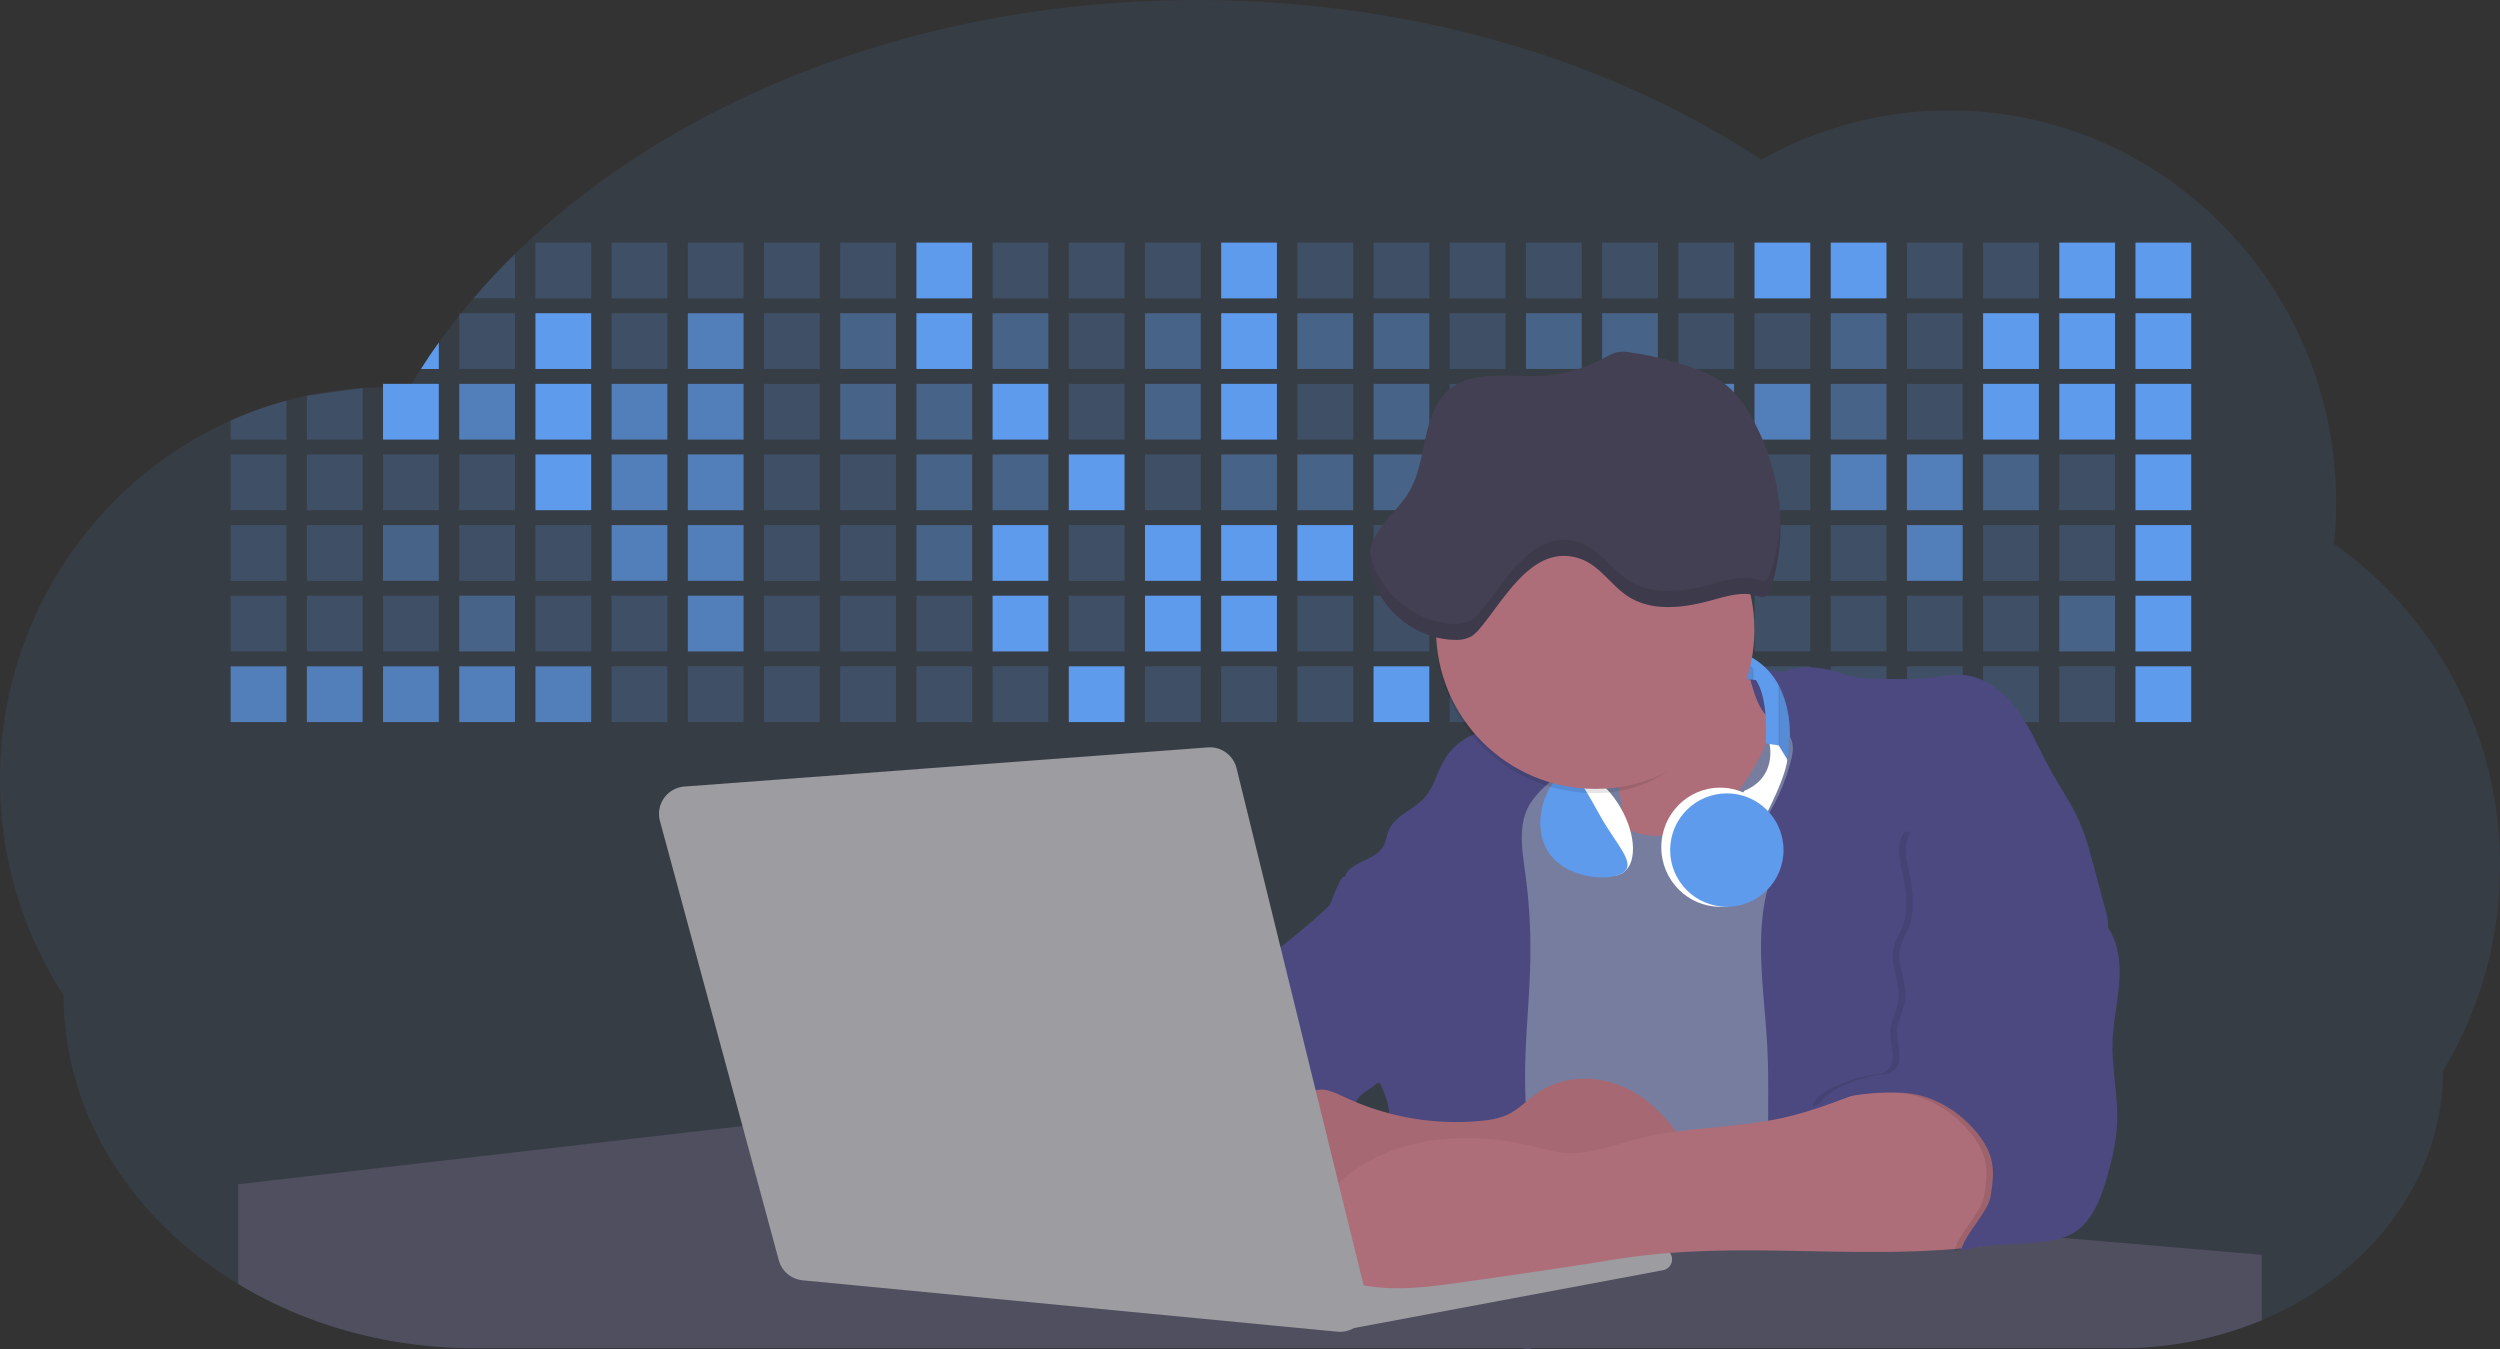 <svg id="aa7bae02-e79e-4d6b-a496-aba15f39787c" data-name="Layer 1" xmlns="http://www.w3.org/2000/svg" width="1144" height="617.32" viewBox="0 0 1144 617.32"><rect x="0" y="0" width="1144" height="617.32" fill="#333333" stroke="none"/><title>developer activity</title><path d="M1172,537.57a181.92,181.92,0,0,1-6.85,49.6,180.06,180.06,0,0,1-19.27,44.28c0,50.1-33.82,93.4-82.91,114a167.3,167.3,0,0,1-64.73,12.8H245.17c-40.25,0-77.55-10.86-108.14-29.36A185.76,185.76,0,0,1,112.2,711c-34-29.22-55.08-69.6-55.08-114.2A180.5,180.5,0,0,1,28,498.08c0-73.36,43.39-136.44,105.55-164.29a174.52,174.52,0,0,1,25.51-9.12q4.63-1.26,9.36-2.26a175.39,175.39,0,0,1,25.51-3.5q4.65-.29,9.35-.33H205c3.46,0,6.89.12,10.3.32l1.12-1.9q2.06-3.44,4.22-6.81,3.9-6.14,8.18-12.1,4.48-6.29,9.35-12.38l.83-1q2.76-3.44,5.64-6.8,9-10.49,19-20.35c72.11-70.68,185.08-116.18,312.08-116.18,98.82,0,189.15,27.55,258.34,73.07A174.18,174.18,0,0,1,920,191.86c97.74,0,177,80.37,177,179.51a184.9,184.9,0,0,1-1,18.78A180,180,0,0,1,1172,537.57Z" transform="translate(-28 -141.34)" fill="#5f9bec" opacity="0.1"/><path d="M263.66,257.52v20.35h-19Q253.59,267.39,263.66,257.52Z" transform="translate(-28 -141.34)" fill="#5f9bec" opacity="0.2"/><rect x="245.02" y="111.02" width="25.51" height="25.51" fill="#5f9bec" opacity="0.2"/><rect x="279.88" y="111.02" width="25.51" height="25.51" fill="#5f9bec" opacity="0.2"/><rect x="314.75" y="111.02" width="25.51" height="25.51" fill="#5f9bec" opacity="0.2"/><rect x="349.61" y="111.02" width="25.51" height="25.51" fill="#5f9bec" opacity="0.2"/><rect x="384.48" y="111.02" width="25.51" height="25.51" fill="#5f9bec" opacity="0.2"/><rect x="419.35" y="111.02" width="25.51" height="25.51" fill="#5f9bec"/><rect x="454.21" y="111.02" width="25.51" height="25.51" fill="#5f9bec" opacity="0.2"/><rect x="489.08" y="111.02" width="25.51" height="25.51" fill="#5f9bec" opacity="0.2"/><rect x="523.94" y="111.02" width="25.51" height="25.51" fill="#5f9bec" opacity="0.2"/><rect x="558.81" y="111.02" width="25.51" height="25.51" fill="#5f9bec"/><rect x="593.68" y="111.02" width="25.51" height="25.51" fill="#5f9bec" opacity="0.2"/><rect x="628.54" y="111.02" width="25.51" height="25.51" fill="#5f9bec" opacity="0.2"/><rect x="663.41" y="111.02" width="25.51" height="25.51" fill="#5f9bec" opacity="0.2"/><rect x="698.28" y="111.02" width="25.51" height="25.51" fill="#5f9bec" opacity="0.2"/><rect x="733.14" y="111.02" width="25.51" height="25.51" fill="#5f9bec" opacity="0.2"/><rect x="768.01" y="111.02" width="25.51" height="25.51" fill="#5f9bec" opacity="0.2"/><rect x="802.87" y="111.02" width="25.51" height="25.51" fill="#5f9bec"/><rect x="837.74" y="111.02" width="25.51" height="25.51" fill="#5f9bec"/><rect x="872.61" y="111.02" width="25.51" height="25.51" fill="#5f9bec" opacity="0.2"/><rect x="907.47" y="111.02" width="25.51" height="25.51" fill="#5f9bec" opacity="0.2"/><rect x="942.34" y="111.02" width="25.51" height="25.51" fill="#5f9bec"/><rect x="977.2" y="111.02" width="25.51" height="25.51" fill="#5f9bec"/><path d="M228.8,298.08v12.1h-8.18Q224.52,304,228.8,298.08Z" transform="translate(-28 -141.34)" fill="#5f9bec"/><rect x="210.15" y="143.33" width="25.51" height="25.51" fill="#5f9bec" opacity="0.2"/><rect x="245.02" y="143.33" width="25.51" height="25.51" fill="#5f9bec"/><rect x="279.88" y="143.33" width="25.51" height="25.51" fill="#5f9bec" opacity="0.2"/><rect x="314.75" y="143.33" width="25.51" height="25.51" fill="#5f9bec" opacity="0.7"/><rect x="349.61" y="143.33" width="25.51" height="25.51" fill="#5f9bec" opacity="0.2"/><rect x="384.48" y="143.33" width="25.51" height="25.51" fill="#5f9bec" opacity="0.4"/><rect x="419.35" y="143.33" width="25.51" height="25.51" fill="#5f9bec"/><rect x="454.21" y="143.33" width="25.51" height="25.51" fill="#5f9bec" opacity="0.4"/><rect x="489.08" y="143.33" width="25.51" height="25.51" fill="#5f9bec" opacity="0.2"/><rect x="523.94" y="143.33" width="25.51" height="25.51" fill="#5f9bec" opacity="0.4"/><rect x="558.81" y="143.33" width="25.51" height="25.51" fill="#5f9bec"/><rect x="593.68" y="143.33" width="25.51" height="25.51" fill="#5f9bec" opacity="0.4"/><rect x="628.54" y="143.33" width="25.51" height="25.51" fill="#5f9bec" opacity="0.4"/><rect x="663.41" y="143.33" width="25.51" height="25.51" fill="#5f9bec" opacity="0.2"/><rect x="698.28" y="143.33" width="25.51" height="25.51" fill="#5f9bec" opacity="0.4"/><rect x="733.14" y="143.33" width="25.51" height="25.51" fill="#5f9bec" opacity="0.4"/><rect x="768.01" y="143.33" width="25.51" height="25.51" fill="#5f9bec" opacity="0.2"/><rect x="802.87" y="143.33" width="25.51" height="25.51" fill="#5f9bec" opacity="0.2"/><rect x="837.74" y="143.33" width="25.51" height="25.51" fill="#5f9bec" opacity="0.4"/><rect x="872.61" y="143.33" width="25.51" height="25.51" fill="#5f9bec" opacity="0.2"/><rect x="907.47" y="143.33" width="25.51" height="25.51" fill="#5f9bec"/><rect x="942.34" y="143.33" width="25.51" height="25.51" fill="#5f9bec"/><rect x="977.2" y="143.33" width="25.51" height="25.51" fill="#5f9bec"/><path d="M159.06,324.67V342.5H133.55v-8.71A174.52,174.52,0,0,1,159.06,324.67Z" transform="translate(-28 -141.34)" fill="#5f9bec" opacity="0.2"/><polygon points="165.93 177.57 165.93 201.16 140.42 201.16 140.42 181.07 165.93 177.57" fill="#5f9bec" opacity="0.2"/><rect x="175.28" y="175.65" width="25.51" height="25.51" fill="#5f9bec"/><rect x="210.15" y="175.65" width="25.51" height="25.51" fill="#5f9bec" opacity="0.7"/><rect x="245.02" y="175.65" width="25.51" height="25.51" fill="#5f9bec"/><rect x="279.88" y="175.65" width="25.51" height="25.51" fill="#5f9bec" opacity="0.7"/><rect x="314.75" y="175.65" width="25.51" height="25.51" fill="#5f9bec" opacity="0.7"/><rect x="349.61" y="175.65" width="25.51" height="25.51" fill="#5f9bec" opacity="0.2"/><rect x="384.48" y="175.65" width="25.51" height="25.51" fill="#5f9bec" opacity="0.4"/><rect x="419.35" y="175.65" width="25.51" height="25.51" fill="#5f9bec" opacity="0.4"/><rect x="454.21" y="175.65" width="25.51" height="25.51" fill="#5f9bec"/><rect x="489.08" y="175.65" width="25.51" height="25.51" fill="#5f9bec" opacity="0.2"/><rect x="523.94" y="175.65" width="25.51" height="25.51" fill="#5f9bec" opacity="0.4"/><rect x="558.81" y="175.65" width="25.51" height="25.51" fill="#5f9bec"/><rect x="593.68" y="175.65" width="25.51" height="25.51" fill="#5f9bec" opacity="0.2"/><rect x="628.54" y="175.65" width="25.51" height="25.51" fill="#5f9bec" opacity="0.4"/><rect x="663.41" y="175.65" width="25.51" height="25.51" fill="#5f9bec" opacity="0.2"/><rect x="698.28" y="175.65" width="25.51" height="25.51" fill="#5f9bec"/><rect x="733.14" y="175.65" width="25.51" height="25.51" fill="#5f9bec" opacity="0.2"/><rect x="768.01" y="175.65" width="25.51" height="25.51" fill="#5f9bec" opacity="0.7"/><rect x="802.87" y="175.65" width="25.51" height="25.51" fill="#5f9bec" opacity="0.7"/><rect x="837.74" y="175.65" width="25.51" height="25.51" fill="#5f9bec" opacity="0.4"/><rect x="872.61" y="175.65" width="25.51" height="25.51" fill="#5f9bec" opacity="0.2"/><rect x="907.47" y="175.65" width="25.51" height="25.51" fill="#5f9bec"/><rect x="942.34" y="175.65" width="25.51" height="25.51" fill="#5f9bec"/><rect x="977.2" y="175.65" width="25.51" height="25.51" fill="#5f9bec"/><rect x="105.55" y="207.96" width="25.51" height="25.51" fill="#5f9bec" opacity="0.2"/><rect x="140.42" y="207.96" width="25.51" height="25.51" fill="#5f9bec" opacity="0.2"/><rect x="175.28" y="207.96" width="25.51" height="25.51" fill="#5f9bec" opacity="0.2"/><rect x="210.15" y="207.96" width="25.51" height="25.51" fill="#5f9bec" opacity="0.2"/><rect x="245.02" y="207.96" width="25.51" height="25.51" fill="#5f9bec"/><rect x="279.88" y="207.96" width="25.51" height="25.51" fill="#5f9bec" opacity="0.7"/><rect x="314.75" y="207.96" width="25.51" height="25.51" fill="#5f9bec" opacity="0.7"/><rect x="349.61" y="207.96" width="25.51" height="25.51" fill="#5f9bec" opacity="0.2"/><rect x="384.48" y="207.96" width="25.51" height="25.51" fill="#5f9bec" opacity="0.2"/><rect x="419.35" y="207.96" width="25.51" height="25.51" fill="#5f9bec" opacity="0.4"/><rect x="454.21" y="207.96" width="25.51" height="25.51" fill="#5f9bec" opacity="0.4"/><rect x="489.08" y="207.96" width="25.51" height="25.51" fill="#5f9bec"/><rect x="523.94" y="207.96" width="25.51" height="25.51" fill="#5f9bec" opacity="0.2"/><rect x="558.81" y="207.96" width="25.51" height="25.51" fill="#5f9bec" opacity="0.4"/><rect x="593.68" y="207.96" width="25.51" height="25.51" fill="#5f9bec" opacity="0.4"/><rect x="628.54" y="207.96" width="25.51" height="25.51" fill="#5f9bec" opacity="0.4"/><rect x="663.41" y="207.96" width="25.51" height="25.51" fill="#5f9bec" opacity="0.4"/><rect x="698.28" y="207.96" width="25.51" height="25.51" fill="#5f9bec" opacity="0.2"/><rect x="733.14" y="207.96" width="25.51" height="25.51" fill="#5f9bec" opacity="0.2"/><rect x="768.01" y="207.96" width="25.51" height="25.51" fill="#5f9bec" opacity="0.2"/><rect x="802.87" y="207.96" width="25.51" height="25.51" fill="#5f9bec" opacity="0.2"/><rect x="837.74" y="207.96" width="25.51" height="25.51" fill="#5f9bec" opacity="0.7"/><rect x="872.61" y="207.96" width="25.51" height="25.51" fill="#5f9bec" opacity="0.7"/><rect x="907.47" y="207.96" width="25.51" height="25.51" fill="#5f9bec" opacity="0.4"/><rect x="942.34" y="207.96" width="25.51" height="25.51" fill="#5f9bec" opacity="0.2"/><rect x="977.2" y="207.96" width="25.51" height="25.51" fill="#5f9bec"/><rect x="105.55" y="240.28" width="25.51" height="25.51" fill="#5f9bec" opacity="0.2"/><rect x="140.42" y="240.28" width="25.51" height="25.51" fill="#5f9bec" opacity="0.2"/><rect x="175.28" y="240.28" width="25.51" height="25.51" fill="#5f9bec" opacity="0.4"/><rect x="210.15" y="240.28" width="25.51" height="25.51" fill="#5f9bec" opacity="0.2"/><rect x="245.02" y="240.28" width="25.51" height="25.51" fill="#5f9bec" opacity="0.2"/><rect x="279.88" y="240.28" width="25.51" height="25.51" fill="#5f9bec" opacity="0.7"/><rect x="314.75" y="240.28" width="25.51" height="25.51" fill="#5f9bec" opacity="0.7"/><rect x="349.61" y="240.28" width="25.51" height="25.51" fill="#5f9bec" opacity="0.2"/><rect x="384.48" y="240.28" width="25.51" height="25.51" fill="#5f9bec" opacity="0.2"/><rect x="419.35" y="240.28" width="25.51" height="25.51" fill="#5f9bec" opacity="0.4"/><rect x="454.21" y="240.28" width="25.51" height="25.51" fill="#5f9bec"/><rect x="489.08" y="240.28" width="25.51" height="25.51" fill="#5f9bec" opacity="0.2"/><rect x="523.94" y="240.28" width="25.51" height="25.51" fill="#5f9bec"/><rect x="558.81" y="240.28" width="25.51" height="25.51" fill="#5f9bec"/><rect x="593.68" y="240.28" width="25.51" height="25.51" fill="#5f9bec"/><rect x="628.54" y="240.28" width="25.51" height="25.51" fill="#5f9bec" opacity="0.2"/><rect x="663.41" y="240.28" width="25.51" height="25.51" fill="#5f9bec"/><rect x="698.28" y="240.28" width="25.51" height="25.51" fill="#5f9bec" opacity="0.2"/><rect x="733.14" y="240.28" width="25.51" height="25.51" fill="#5f9bec" opacity="0.2"/><rect x="768.01" y="240.28" width="25.51" height="25.51" fill="#5f9bec" opacity="0.2"/><rect x="802.87" y="240.28" width="25.51" height="25.51" fill="#5f9bec" opacity="0.2"/><rect x="837.74" y="240.28" width="25.51" height="25.51" fill="#5f9bec" opacity="0.2"/><rect x="872.61" y="240.28" width="25.51" height="25.51" fill="#5f9bec" opacity="0.7"/><rect x="907.47" y="240.28" width="25.51" height="25.51" fill="#5f9bec" opacity="0.2"/><rect x="942.34" y="240.28" width="25.51" height="25.51" fill="#5f9bec" opacity="0.2"/><rect x="977.2" y="240.28" width="25.51" height="25.51" fill="#5f9bec"/><rect x="105.55" y="272.59" width="25.51" height="25.51" fill="#5f9bec" opacity="0.2"/><rect x="140.42" y="272.59" width="25.51" height="25.51" fill="#5f9bec" opacity="0.2"/><rect x="175.28" y="272.59" width="25.51" height="25.51" fill="#5f9bec" opacity="0.2"/><rect x="210.15" y="272.59" width="25.51" height="25.51" fill="#5f9bec" opacity="0.4"/><rect x="245.02" y="272.59" width="25.51" height="25.51" fill="#5f9bec" opacity="0.2"/><rect x="279.88" y="272.59" width="25.51" height="25.51" fill="#5f9bec" opacity="0.2"/><rect x="314.75" y="272.59" width="25.51" height="25.51" fill="#5f9bec" opacity="0.7"/><rect x="349.61" y="272.59" width="25.51" height="25.51" fill="#5f9bec" opacity="0.2"/><rect x="384.48" y="272.59" width="25.51" height="25.51" fill="#5f9bec" opacity="0.2"/><rect x="419.35" y="272.59" width="25.51" height="25.51" fill="#5f9bec" opacity="0.2"/><rect x="454.21" y="272.59" width="25.51" height="25.51" fill="#5f9bec"/><rect x="489.08" y="272.59" width="25.51" height="25.51" fill="#5f9bec" opacity="0.2"/><rect x="523.94" y="272.59" width="25.51" height="25.51" fill="#5f9bec"/><rect x="558.81" y="272.59" width="25.51" height="25.51" fill="#5f9bec"/><rect x="593.68" y="272.59" width="25.51" height="25.51" fill="#5f9bec" opacity="0.2"/><rect x="628.54" y="272.59" width="25.51" height="25.51" fill="#5f9bec" opacity="0.2"/><rect x="663.41" y="272.59" width="25.51" height="25.51" fill="#5f9bec" opacity="0.2"/><rect x="698.28" y="272.59" width="25.51" height="25.51" fill="#5f9bec" opacity="0.2"/><rect x="733.14" y="272.59" width="25.51" height="25.51" fill="#5f9bec" opacity="0.2"/><rect x="768.01" y="272.59" width="25.51" height="25.51" fill="#5f9bec" opacity="0.2"/><rect x="802.87" y="272.59" width="25.51" height="25.51" fill="#5f9bec" opacity="0.2"/><rect x="837.74" y="272.59" width="25.51" height="25.51" fill="#5f9bec" opacity="0.2"/><rect x="872.61" y="272.59" width="25.51" height="25.51" fill="#5f9bec" opacity="0.2"/><rect x="907.47" y="272.59" width="25.51" height="25.51" fill="#5f9bec" opacity="0.2"/><rect x="942.34" y="272.59" width="25.51" height="25.51" fill="#5f9bec" opacity="0.4"/><rect x="977.2" y="272.59" width="25.51" height="25.51" fill="#5f9bec"/><rect x="105.55" y="304.91" width="25.51" height="25.51" fill="#5f9bec" opacity="0.7"/><rect x="140.42" y="304.91" width="25.51" height="25.51" fill="#5f9bec" opacity="0.7"/><rect x="175.28" y="304.91" width="25.51" height="25.51" fill="#5f9bec" opacity="0.7"/><rect x="210.15" y="304.91" width="25.51" height="25.51" fill="#5f9bec" opacity="0.7"/><rect x="245.02" y="304.91" width="25.51" height="25.51" fill="#5f9bec" opacity="0.7"/><rect x="279.88" y="304.91" width="25.51" height="25.51" fill="#5f9bec" opacity="0.2"/><rect x="314.75" y="304.91" width="25.51" height="25.51" fill="#5f9bec" opacity="0.2"/><rect x="349.61" y="304.91" width="25.51" height="25.51" fill="#5f9bec" opacity="0.2"/><rect x="384.48" y="304.91" width="25.51" height="25.51" fill="#5f9bec" opacity="0.2"/><rect x="419.35" y="304.91" width="25.51" height="25.51" fill="#5f9bec" opacity="0.2"/><rect x="454.21" y="304.91" width="25.51" height="25.51" fill="#5f9bec" opacity="0.2"/><rect x="489.08" y="304.91" width="25.51" height="25.51" fill="#5f9bec"/><rect x="523.94" y="304.91" width="25.51" height="25.51" fill="#5f9bec" opacity="0.2"/><rect x="558.81" y="304.91" width="25.51" height="25.51" fill="#5f9bec" opacity="0.2"/><rect x="593.68" y="304.91" width="25.51" height="25.51" fill="#5f9bec" opacity="0.2"/><rect x="628.54" y="304.91" width="25.51" height="25.51" fill="#5f9bec"/><rect x="663.41" y="304.91" width="25.51" height="25.51" fill="#5f9bec" opacity="0.2"/><rect x="698.28" y="304.91" width="25.51" height="25.51" fill="#5f9bec" opacity="0.2"/><rect x="733.14" y="304.91" width="25.51" height="25.51" fill="#5f9bec" opacity="0.2"/><rect x="768.01" y="304.91" width="25.51" height="25.51" fill="#5f9bec" opacity="0.2"/><rect x="802.87" y="304.91" width="25.51" height="25.51" fill="#5f9bec" opacity="0.2"/><rect x="837.74" y="304.91" width="25.51" height="25.51" fill="#5f9bec" opacity="0.2"/><rect x="872.61" y="304.91" width="25.51" height="25.51" fill="#5f9bec" opacity="0.2"/><rect x="907.47" y="304.91" width="25.51" height="25.51" fill="#5f9bec" opacity="0.2"/><rect x="942.34" y="304.91" width="25.51" height="25.51" fill="#5f9bec" opacity="0.2"/><rect x="977.2" y="304.91" width="25.51" height="25.51" fill="#5f9bec"/><circle cx="734.52" cy="363.89" r="34.87" fill="#767d9f"/><path d="M760.71,460.87q5.22,22.78,8.86,45.9c.73,4.58,1.38,9.41-.28,13.74-1.39,3.61-4.22,6.43-6.44,9.59s-3.9,7.21-2.55,10.83,5.29,5.6,9.05,6.62c10.76,2.9,22.23.79,32.94-2.35a53.29,53.29,0,0,0,13.81-5.72c4.54-2.88,8.26-6.88,11.68-11,15.61-18.93,25.83-41.65,35.45-64.23a39.12,39.12,0,0,1-33.11-13.34c-3.94-4.63-6.83-11.08-4.61-16.74-6.51,3.57-14.24,3.81-21.25,6.25a75.49,75.49,0,0,0-12.5,6.15q-7.18,4.15-14.28,8.46C772.07,458.29,767,461.19,760.71,460.87Z" transform="translate(-28 -141.34)" fill="#ae6e79"/><path d="M833.64,487.05c-6.11,11.89-14.06,23.32-25.41,30.4s-26.63,9-38,2c-5.6-3.42-9.84-8.62-14.73-13s-11-8.13-17.57-7.56c-7.24.63-12.91,6.28-17.76,11.69-7.36,8.22-14.47,16.79-19.68,26.52-10,18.7-12.37,40.56-11.93,61.76s3.51,42.29,3.58,63.49c.1,26.08-4.32,51.95-8.79,77.64,41.1-5.06,82.25,6,123.44,10.19,26.36,2.71,52.92,2.65,79.42,2.58,4.66,0,9.62-.12,13.5-2.7a18.2,18.2,0,0,0,5.59-6.64c3.66-6.75,5.13-14.45,6.15-22.06,2.59-19.22,2.67-38.68,2.74-58.08.18-47,.35-94.17-5.62-140.8-1.47-11.47-3.35-23-7.75-33.73s-11.58-20.6-21.62-26.35c-6.45-3.7-21.4-10.14-29-6.41C841.67,460.15,837.73,479.09,833.64,487.05Z" transform="translate(-28 -141.34)" fill="#767d9f"/><path d="M836.68,619.77c-1.55-29-7.86-59.95,5.57-85.69,3.3-6.32-8.54-14.21-4.88-20.33a92.08,92.08,0,0,0,10.06-23.93c.76-2.89,1.37-5.95.65-8.85-1.33-5.29-6.56-8.44-11-11.66-4.9-3.56-7.42-14.41-9-20.28s12.57,1.2,18.26-.89c7.9-2.89,17.94-1.07,25.82,1.86,4.4,1.62,9.18,1.76,13.87,1.88,9.11.24,18.25.47,27.29-.65,4.06-.51,8.13-1.28,12.21-1.05,10.41.59,19.46,7.71,25.62,16.13s10.08,18.23,15.13,27.35c4.21,7.6,9.23,14.78,12.82,22.69,3.18,7,5.19,14.52,7.18,22l5.13,19.19a25.58,25.58,0,0,1,1.26,8.51c-.26,3.07-1.62,5.93-3,8.66A164.12,164.12,0,0,1,971,603.2c-10.79,13.23-23.89,25.16-30.3,41-2.5,6.17-3.89,12.73-5.16,19.27a707.94,707.94,0,0,0-10.9,79.15,174.2,174.2,0,0,0-36.52-12.21,177.61,177.61,0,0,0-19-3c-5.59-.58-12.8.52-18.12-1-8.9-2.53-9.88-17.58-11.23-25.46-2.16-12.55-2.59-25.32-2.67-38C837,648.53,837.45,634.14,836.68,619.77Z" transform="translate(-28 -141.34)" fill="#4c4981"/><path d="M641.23,565.54c4.21,24,8.85,48.07,18,70.62-.23.22-.46.42-.69.62-.81.69-1.65,1.34-2.53,2-2.05,1.44-4.3,2.66-6,4.54a8,8,0,0,0-1.5,2.45,5.48,5.48,0,0,0,0,4.47c-4.77,2.11-10.31,1.46-15.66,1.26-4.61-.17-9.08,0-12.78,2.53-5.14,3.54-6.69,10.34-7.52,16.52q-.46,3.38-.79,6.77-.32,3.15-.52,6.32a188.61,188.61,0,0,0-.19,21q.08,1.92.21,3.84c-16.34-.39-31.23-8.91-45.32-17.19-3.22-1.89-6.54-3.88-8.63-7A15.8,15.8,0,0,1,555,674c0-.51.09-1,.16-1.52a41.58,41.58,0,0,1,2.29-8.68,107.2,107.2,0,0,1,19.19-32.65c3.58-4.18,7.61-8.27,9.28-13.52.73-2.29,1-4.72,1.74-7,3.32-9.88,15.3-14.55,19.4-24.14,1-2.29,1.46-4.8,2.7-7a17.63,17.63,0,0,1,4.25-4.75c.73-.61,1.49-1.2,2.24-1.79q10.54-8.26,20.31-17.45,1.82-1.71,3.6-3.46A59.48,59.48,0,0,0,641.23,565.54Z" transform="translate(-28 -141.34)" fill="#4c4981"/><path d="M742,494.56c-1.44,1.52-3,2.95-4.53,4.37l-.41.37-1.62,1.5a39,39,0,0,0-7.55,8.79l-.17.28c-5.1,9.13-3.21,20.37-1.79,30.74a261.55,261.55,0,0,1,2.37,39c-.26,18-2.38,35.88-2.42,53.86,0,4.08.09,8.15.27,12.23.29,6.63.79,13.25,1.39,19.87.65,7.26,1.43,14.51,2.16,21.76.58,5.61,1.13,11.21,1.59,16.81.23,2.9.45,5.79.63,8.69.21,3.4.38,6.81.48,10.21h0c.07,2.16.11,4.31.11,6.47,0,1.23,0,2.45,0,3.67q0,3.51-.19,7-.2,4.49-.61,9c-.31,3.27-.86,6.84-3.16,9.14-.14.14-.29.27-.44.4l-3.24-.4a332.72,332.72,0,0,0-67.3-1.2c.49-3.38.94-6.75,1.38-10.14.2-1.6.4-3.21.59-4.82q.33-2.76.63-5.52c.23-2,.44-4,.64-6q.78-7.73,1.37-15.47.87-11.29,1.32-22.62.22-5.41.34-10.83.17-6.72.16-13.45,0-6.54-.11-13.1c0-1.44-.06-2.88-.18-4.31a27.35,27.35,0,0,0-.53-3.83,49.87,49.87,0,0,0-3-8.48c-.22-.52-.43-1-.64-1.55-.12-.27-.23-.55-.34-.82,5.76-5.13,9.86-12,13.8-18.76,6.39-10.89,12.93-22.26,14-34.84s-5.18-26.71-17.2-30.55c-3.27-1-6.73-1.28-10.1-1.87-3.18-.56-9.81-1.83-13.49-4.11q-3,3.08-6,6.05a22.15,22.15,0,0,1,2.17-8.71l1.42.07a2.71,2.71,0,0,1-.16-1c0-1.07.74-2.28,2.32-3.62,4.71-4,12.12-4.89,15.09-10.3,1.24-2.25,1.45-4.93,2.45-7.29,2.87-6.73,11.11-9.21,16.07-14.59s6.2-13,10.21-19a28.62,28.62,0,0,1,12-10c.4-.19.81-.38,1.22-.55,8.3-3.55,18.16-4.36,26.76-4.34,3.34,0,12,.1,16.24,1.79a5.32,5.32,0,0,1,1.85,1.13C752.37,480.61,745.34,491,742,494.56Z" transform="translate(-28 -141.34)" fill="#4c4981"/><path d="M642.72,542.69a60.88,60.88,0,0,1,46.74,4.87c7.2,4,13.66,9.58,17.62,16.78,5.95,10.8,5.69,23.82,5.27,36.15-.21,6.17-.48,12.56-3.2,18.1C706,625,700.06,629.4,694,633a42.24,42.24,0,0,1-12.32,5.33c-6.72,1.46-13.7.22-20.47-1-7.36-1.36-15.26-3-20.37-8.48-3-3.18-4.64-7.31-6.26-11.35q-3.49-8.75-7-17.48c-4.05-10.11-5.42-18.52-.07-28.37,2.43-4.49,5.4-8.69,7.8-13.21C636.51,556.14,640.81,543.28,642.72,542.69Z" transform="translate(-28 -141.34)" fill="#4c4981"/><path d="M1063,715.56v29.9a167.3,167.3,0,0,1-64.73,12.8H728.58c-.14.14-.29.27-.44.4l-3.24-.4H245.17c-40.25,0-77.55-10.86-108.14-29.36V683.25l230.72-26.63.18,0L502.29,668l34.77,3,18.06,1.53,37.38,3.17,19.23,1.63,28,2.38,3.94.33,20.18,1.71L691.23,684l38.5,3.26,64.18,5.45,45.15,3.83,74.14,6.29,14.1,1.19,1.52.13,1.32.11,18.62,1.58,20.44,1.74,2.37.2Z" transform="translate(-28 -141.34)" fill="#504f60"/><polygon points="764 573.12 474.86 523.77 463.65 580.46 596.19 596.33 637 601.44 749.26 579.33 764 573.12" fill="#9c9ca1"/><path d="M642.33,739.94l144.86-27.23a5,5,0,0,1,5.94,4.93h0a5,5,0,0,1-4.09,4.93L647.57,749.06Z" transform="translate(-28 -141.34)" fill="#9c9ca1"/><path d="M705.17,654.31c4.51-.42,9.08-1.13,13.14-3.13,5-2.49,8.89-6.78,13.52-9.94,10.18-7,23.8-7.94,35.47-3.92s21.41,12.63,28.23,22.91c4.53,6.85,7.93,15.59,4.73,23.15a30.51,30.51,0,0,1-4.12,6.44l-8.34,10.9a29,29,0,0,1-5.66,6.09c-3.12,2.27-7,3.2-10.82,3.76-10.15,1.48-20.48.64-30.71,1.32-17.57,1.17-34.73,6.83-52.34,6.64-10.12-.11-20.11-2.15-30-4.19l-43.77-9c-7.62-1.56-16.23-3.84-19.82-10.75-1.61-3.11-1.91-6.71-2.1-10.21-.52-9.64,0-20.36,6.68-27.31,6.28-6.52,16.21-8.58,23.71-13.4,9.18-5.91,12.21-4,21.89.44A120,120,0,0,0,705.17,654.31Z" transform="translate(-28 -141.34)" fill="#ae6e79"/><path d="M705.17,654.31c4.51-.42,9.08-1.13,13.14-3.13,5-2.49,8.89-6.78,13.52-9.94,10.18-7,23.8-7.94,35.47-3.92s21.41,12.63,28.23,22.91c4.53,6.85,7.93,15.59,4.73,23.15a30.51,30.51,0,0,1-4.12,6.44l-8.34,10.9a29,29,0,0,1-5.66,6.09c-3.12,2.27-7,3.2-10.82,3.76-10.15,1.48-20.48.64-30.71,1.32-17.57,1.17-34.73,6.83-52.34,6.64-10.12-.11-20.11-2.15-30-4.19l-43.77-9c-7.62-1.56-16.23-3.84-19.82-10.75-1.61-3.11-1.91-6.71-2.1-10.21-.52-9.64,0-20.36,6.68-27.31,6.28-6.52,16.21-8.58,23.71-13.4,9.18-5.91,12.21-4,21.89.44A120,120,0,0,0,705.17,654.31Z" transform="translate(-28 -141.34)" opacity="0.05"/><path d="M880.94,640.6c-12.28,4.75-24.63,9.52-37.49,12.35-21.56,4.75-44.12,4-65.51,9.43-11.3,2.88-22.53,7.52-34.14,6.58-5.19-.42-10.2-2-15.25-3.2-28.37-7-60.62-4.73-83.66,13.27-7.88,6.15-14.33,13.82-20.18,22a14.7,14.7,0,0,0,5.91,21.88A86.62,86.62,0,0,0,659,730.48c13.13,1.16,26.32-.7,39.38-2.56,19.38-2.75,38.77-5.51,58.1-8.6,6.94-1.11,13.88-2.26,20.86-3.14,50.23-6.35,101.37,1.37,151.73-3.93,5.09-.54,10.27-1.24,14.9-3.41,11.72-5.5,17.52-20,15.1-32.74s-11.76-23.33-23-29.83c-9.42-5.47-19.58-7.68-30.07-10C896.26,634,890.32,637,880.94,640.6Z" transform="translate(-28 -141.34)" fill="#ae6e79"/><path d="M988.67,564.44c5.54,7.26,6.72,17,6.12,26.09s-2.76,18.08-3.08,27.21c-.44,12.52,2.58,25,2.07,37.48-.36,8.73-2.43,17.29-4.88,25.67-2.89,9.89-7.07,20.52-16.2,25.27-12.12,6.31-37.54,2.76-50.29,7.7,1.16-7.23,12.28-17.7,13.44-24.93.8-5,1.61-10.14.75-15.15-1.1-6.39-4.85-12.06-9.3-16.78-7.08-7.51-16.32-13.16-26.47-15s-35-.33-43.12,6.08c-1-6.62,17.6-13,24.14-14.43,3.26-.73,7-.32,9.61-2.39,5-3.92,1.37-11.73,1.61-18,.19-5,3.11-9.58,3.7-14.58,1-8-4.22-16.15-2.17-24,.76-2.9,2.45-5.45,3.62-8.21,3.56-8.45,2-18.09.1-27.07-1.18-5.64-2.33-12,.81-16.81,2.91-4.49,11.17,11.5,16.46,10.76,17.47-2.45,33.28-15.4,47.39-4.8,7.19,5.4,8.13,11,11,18.71C976.77,554.6,984,558.36,988.67,564.44Z" transform="translate(-28 -141.34)" opacity="0.1"/><path d="M991.67,564.44c5.54,7.26,6.72,17,6.12,26.09s-2.76,18.08-3.08,27.21c-.44,12.52,2.58,25,2.07,37.48-.36,8.73-2.43,17.29-4.88,25.67-2.89,9.89-7.07,20.52-16.2,25.27-12.12,6.31-37.54,2.76-50.29,7.7,1.16-7.23,12.28-17.7,13.44-24.93.8-5,1.61-10.14.75-15.15-1.1-6.39-4.85-12.06-9.3-16.78-7.08-7.51-16.32-13.16-26.47-15s-35-.33-43.12,6.08c-1-6.62,17.6-13,24.14-14.43,3.26-.73,7-.32,9.61-2.39,5-3.92,1.37-11.73,1.61-18,.19-5,3.11-9.58,3.7-14.58,1-8-4.22-16.15-2.17-24,.76-2.9,2.45-5.45,3.62-8.21,3.56-8.45,2-18.09.1-27.07-1.18-5.64-2.33-12,.81-16.81,2.91-4.49,8.6-6.19,13.89-6.94a68.42,68.42,0,0,1,50,12.9c7.19,5.4,8.13,11,11,18.71C979.77,554.6,987,558.36,991.67,564.44Z" transform="translate(-28 -141.34)" fill="#4c4981"/><path d="M330,517.06,384.37,718a12.55,12.55,0,0,0,10.91,9.21L640,750.72a12.54,12.54,0,0,0,13.38-15.48L593.84,492.86a12.54,12.54,0,0,0-13.12-9.51L341.13,501.27A12.54,12.54,0,0,0,330,517.06Z" transform="translate(-28 -141.34)" fill="#9c9ca1"/><ellipse cx="787.11" cy="387.68" rx="26.9" ry="27.25" fill="#fff"/><path d="M837.2,479.31s5.67,16.86-11.06,23.95L824,507l10.48,10.34S847.4,493.77,846,485.4C846,485.4,844,476.9,837.2,479.31Z" transform="translate(-28 -141.34)" fill="#fff"/><circle cx="790.2" cy="388.99" r="25.94" fill="#5f9bec"/><path d="M846.13,489.23l-4.12-6.8-6-.85c1.28-22.39-4.53-29.06-4.53-29.06l-1.35-.13-5.88-.57-11.06-11.48v-3.26c15.54,1.85,24.13,9.23,28.77,17.88C850.16,470.14,846.13,489.23,846.13,489.23Z" transform="translate(-28 -141.34)" fill="#5f9bec"/><path d="M830.18,448.27v4.12l-5.88-.57-11.06-11.48S830.35,444.17,830.18,448.27Z" transform="translate(-28 -141.34)" stroke="#4c4981" stroke-miterlimit="10" opacity="0.1"/><path d="M846.13,489.23l-4.12-6.8V455C850.16,470.14,846.13,489.23,846.13,489.23Z" transform="translate(-28 -141.34)" stroke="#4c4981" stroke-miterlimit="10" opacity="0.1"/><ellipse cx="757.11" cy="518.2" rx="14.43" ry="26.32" transform="translate(-185.67 306.64) rotate(-30)" fill="#fff"/><path d="M761,516c7.27,12.59,16.19,21,9.29,25s-27,2-34.27-10.6-.67-30,6.23-34S753.72,503.38,761,516Z" transform="translate(-28 -141.34)" fill="#5f9bec"/><path d="M825.73,425.3c0,40.23-27.53,79-67.76,79a72.85,72.85,0,0,1,0-145.7C798.2,358.64,825.73,385.06,825.73,425.3Z" transform="translate(-28 -141.34)" opacity="0.1"/><circle cx="729.97" cy="288.15" r="72.85" fill="#ae6e79"/><path d="M751.57,397.21c8.67,3.19,13.8,12.15,21.58,17.14,11,7,25.32,5.19,37.88,1.73,7-1.91,14.32-4.24,21.21-2.12a6,6,0,0,0,3.23.46c1.5-.43,2.24-2.09,2.73-3.57,8.52-25.4,4.69-54.17-8.17-77.67-3.32-6.06-7.3-11.92-12.78-16.13-4.32-3.31-9.4-5.48-14.52-7.33a145,145,0,0,0-28.88-7.13,17.94,17.94,0,0,0-5.27-.17c-2.41.39-4.57,1.69-6.72,2.85A68.78,68.78,0,0,1,732,313.38c-14,.53-30-2.77-40.79,6.21-13,10.77-9.76,31.78-18.19,46.4-5.58,9.67-16.34,16.69-18.11,27.7a25.57,25.57,0,0,0,.63,10.07c4.12,16.94,20.52,30.06,38,30.37a14.42,14.42,0,0,0,7.76-1.59,17.55,17.55,0,0,0,4.09-3.89C716.84,415.09,729.94,389.25,751.57,397.21Z" transform="translate(-28 -141.34)" fill="#444053"/><path d="M838.2,403.48c-.49,1.48-1.23,3.14-2.73,3.57a6,6,0,0,1-3.23-.46c-6.89-2.12-14.25.21-21.2,2.12-12.57,3.46-26.92,5.31-37.88-1.73-7.79-5-12.91-14-21.59-17.14-21.63-8-34.73,17.88-46.21,31.44a17.55,17.55,0,0,1-4.09,3.89,14.42,14.42,0,0,1-7.76,1.59c-17.42-.31-33.83-13.43-38-30.37-.23-1-.43-2-.58-3,0,.09,0,.17-.05.26a25.57,25.57,0,0,0,.63,10.07c4.12,16.94,20.53,30.06,38,30.37a14.42,14.42,0,0,0,7.76-1.59,17.55,17.55,0,0,0,4.09-3.89c11.48-13.56,24.58-39.4,46.21-31.44,8.68,3.19,13.8,12.15,21.59,17.14,11,7,25.31,5.19,37.88,1.73,7-1.91,14.31-4.24,21.2-2.12a6,6,0,0,0,3.23.46c1.5-.43,2.24-2.09,2.73-3.57a90.29,90.29,0,0,0,4.48-32.26A88.8,88.8,0,0,1,838.2,403.48Z" transform="translate(-28 -141.34)" opacity="0.1"/></svg>
